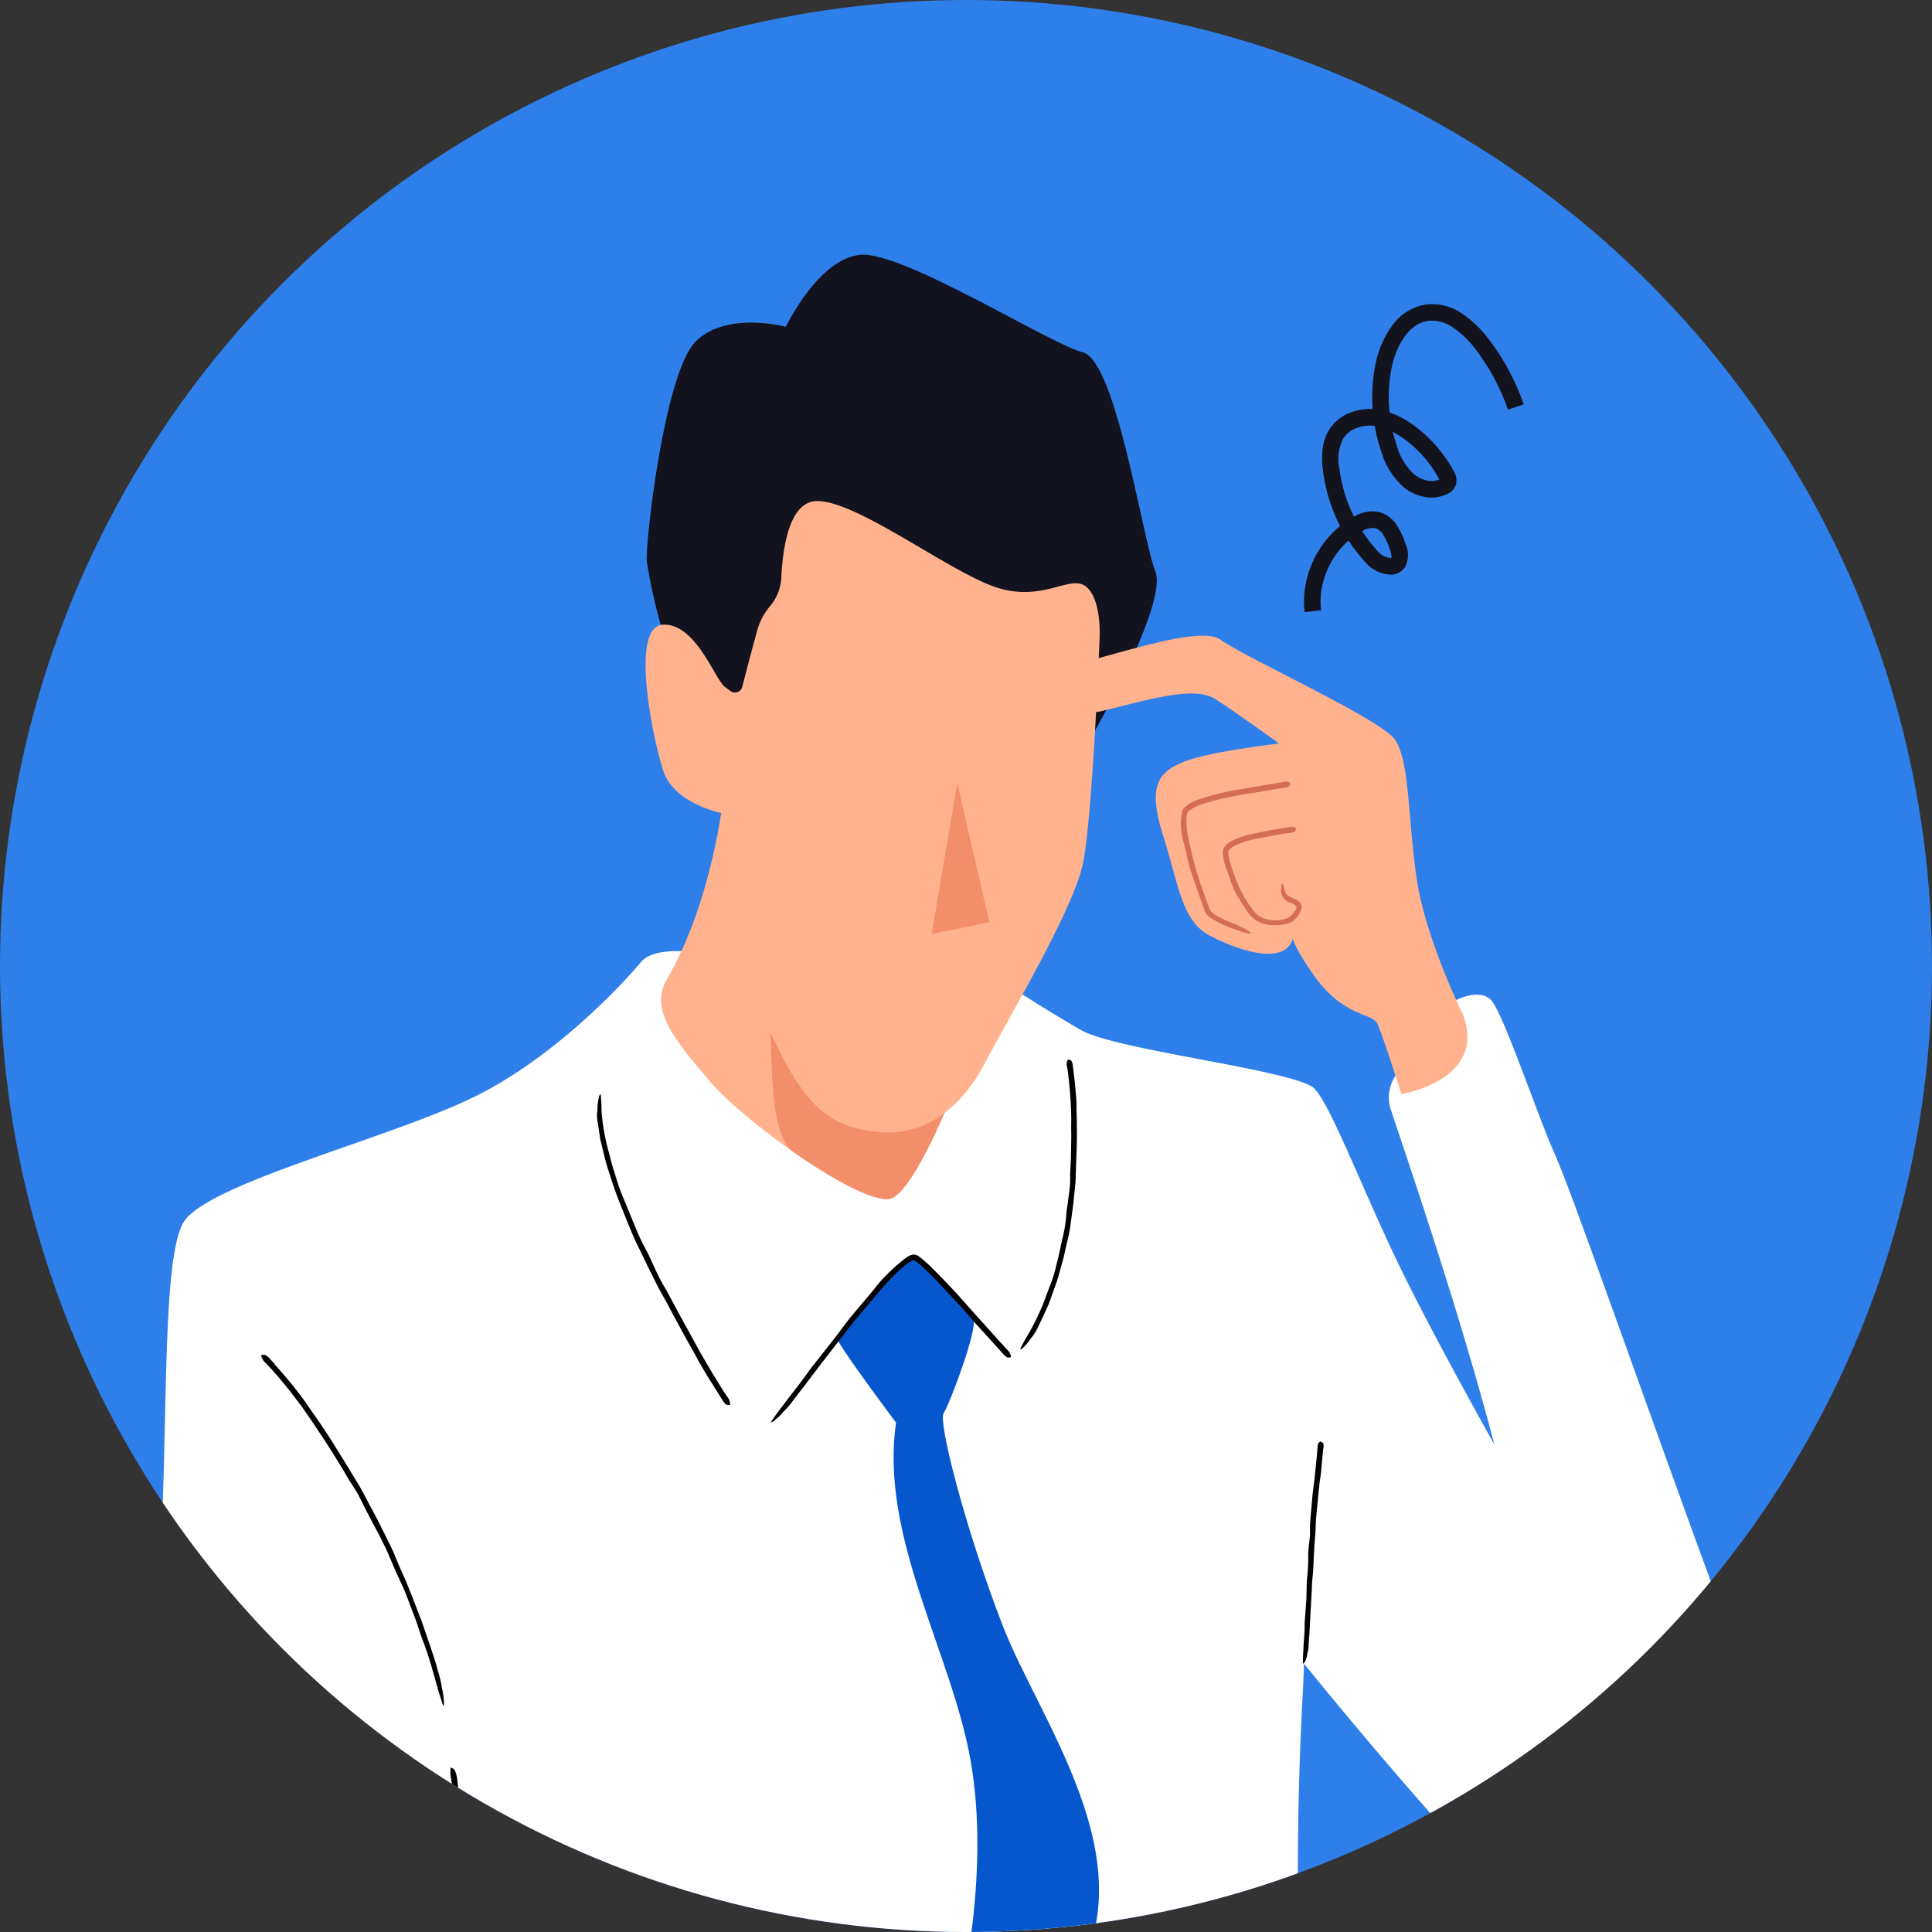 <svg xmlns="http://www.w3.org/2000/svg" width="194" height="194"><rect width="100%" height="100%" fill="#333333" stroke="none"/><defs><clipPath id="a"><circle data-name="Ellipse 59" cx="97" cy="97" r="97" transform="translate(858 1468)" fill="#2f7feb"/></clipPath><clipPath id="b"><path data-name="Rectangle 548" fill="none" d="M0 0h164.815v220.185H0z"/></clipPath></defs><g data-name="Group 687" transform="translate(-858 -1468)"><circle data-name="Ellipse 46" cx="97" cy="97" r="97" transform="translate(858 1468)" fill="#2f7feb"/><path data-name="パス 218" d="M989.004 1529.469a9.254 9.254 0 0 1 .1-2.8 10.058 10.058 0 0 1 2.49-4.937 9.5 9.5 0 0 1 .97-.91 16.73 16.73 0 0 1-1.722-5.589 8.805 8.805 0 0 1-.043-2.058 4.768 4.768 0 0 1 .7-2.082 4.321 4.321 0 0 1 1.974-1.615 5.312 5.312 0 0 1 2.358-.4v-.055a16.809 16.809 0 0 1 .277-4.4 9.831 9.831 0 0 1 1.592-3.8 5.2 5.2 0 0 1 3.482-2.248 5.286 5.286 0 0 1 3.637.923 10.824 10.824 0 0 1 2.645 2.535 23.216 23.216 0 0 1 3.536 6.567l-1.576.545a21.551 21.551 0 0 0-3.282-6.1 9.311 9.311 0 0 0-2.228-2.15 3.675 3.675 0 0 0-2.506-.672c-2.075.285-3.273 2.72-3.669 4.718a15.141 15.141 0 0 0-.249 3.964q.017.256.043.512a9.5 9.5 0 0 1 2.672 1.478 13.887 13.887 0 0 1 3.769 4.415 1.724 1.724 0 0 1 .207 1.411 1.6 1.6 0 0 1-.868.889 3.674 3.674 0 0 1-2.346.27 4.7 4.7 0 0 1-2.067-1 7.644 7.644 0 0 1-2.2-3.542 16.7 16.7 0 0 1-.658-2.567q-.114-.015-.227-.024a3.693 3.693 0 0 0-1.689.269 2.664 2.664 0 0 0-1.222.984 4.477 4.477 0 0 0-.411 3.033 15.046 15.046 0 0 0 1.469 4.849 3.543 3.543 0 0 1 2.445-.482 3.023 3.023 0 0 1 1.87 1.364 8 8 0 0 1 .865 1.869 2.639 2.639 0 0 1-.022 2.246 1.717 1.717 0 0 1-1.325.825 3.542 3.542 0 0 1-2.667-1.221 16.48 16.48 0 0 1-1.71-2.2 7.892 7.892 0 0 0-.6.579 8.391 8.391 0 0 0-2.076 4.111 7.59 7.59 0 0 0-.086 2.3Zm5.783-8.136a14.839 14.839 0 0 0 1.565 2.022 2.021 2.021 0 0 0 1.28.692c.046 0 .048-.008.066-.038.064-.1.018-.385-.136-.837a6.486 6.486 0 0 0-.668-1.478 1.411 1.411 0 0 0-.84-.665 1.953 1.953 0 0 0-1.267.304Zm3.074-9.962q.171.727.414 1.433a6.091 6.091 0 0 0 1.7 2.806 3 3 0 0 0 1.32.64 2.073 2.073 0 0 0 1.235-.107l-.019-.036a12.208 12.208 0 0 0-3.313-3.881 9.008 9.008 0 0 0-1.337-.856Z" fill="#13131e"/><g data-name="Mask Group 11" clip-path="url(#a)"><g data-name="Group 254"><g data-name="Group 253" clip-path="url(#b)" transform="rotate(4.01 -20826.56 13301.851)"><path data-name="Path 1459" d="M4.261 140.537c.6-13.112-2.2-34.861.128-38.933s20.283-9.849 28.382-14.622 14.535-13.1 15.54-14.543 4.181-1.388 4.181-1.388L86.245 72.7s3.033 1.692 6.61 3.434 20.274 2.439 23.534 4.04c1.605.791 5.655 9.71 9.945 17.195 3.335 5.816 8.512 13.806 10.857 17.385-4.614-13.709-11.7-30.265-12.6-32.541a3.945 3.945 0 0 1 .686-4.476l4.873-7.177s2.244-1.413 3.541-.347 5.531 11.345 7.481 14.955 10.754 24.132 18.109 40.532c8.043 17.944 7.313 30.5-2.146 34.936l-10.151 4.008s-9.157-7.222-27.314-26.589l.072 2.365a333.744 333.744 0 0 0 2.216 34.039l-23.639 9.333-41.913 15.271-6.982 7.891c-.287 3.266-4.6 4.642-4.6 4.642-19.972 7.031-39.845 13.258-43.614 3.711s2.453-61.658 3.056-74.77" fill="#fff"/><path data-name="Path 1460" d="M80.412 83.542s-2.9 9.29-5.221 10.731-15.083-6.284-19.043-10.3S49.493 77.1 51.027 74c4.066-8.222 4.4-18.813 4.4-18.813s12.018 3.83 16.633 13.744 8.352 14.611 8.352 14.611" fill="#ffb28d"/><path data-name="Path 1461" d="M72.059 68.93c4.615 9.913 8.352 14.611 8.352 14.611s-2.9 9.29-5.221 10.732c-1.284.8-5.769-1.213-10.188-3.85-3.565-2.123-2.514-14.259-4.282-16.053Z" fill="#f48d69"/><path data-name="Path 1462" d="M77.91 100.162s5.759 4.382 6.237 5.594-1.816 8.818-2.335 9.724 3.027 11.547 7.4 20.854 16.025 22.4 9.737 34.864l-11.259 1.644s1.929-11.972-.716-22.662-10.733-21.86-9.864-33.413c0 0-5.47-6.313-6.431-7.86 0 0 4.747-7.939 7.231-8.745" fill="#0657cd"/><path data-name="Path 1463" d="m86.9 108.691-2.531-2.424-1.221-1.221-1.448-1.374c-.922-.86-1.844-1.723-2.811-2.523a7.913 7.913 0 0 0-.9-.661 1.466 1.466 0 0 0-.2-.11c-.018-.014-.073.013-.134.028a1.812 1.812 0 0 0-.415.26 11.553 11.553 0 0 0-1.488 1.5c-.43.508-.84 1.036-1.239 1.572l-1.881 2.577c-.424.563-.81 1.16-1.208 1.745l-2.074 3.1-1.827 2.79-.188.27-.66 1a7.986 7.986 0 0 1-.9 1.215 1.233 1.233 0 0 0-.13.176 5.149 5.149 0 0 1-.912.942c-.048.046-.11.044-.165.065a1.771 1.771 0 0 1 .093-.2l.534-.873.725-1.1c.639-1.006 1.341-1.97 1.955-3 .358-.6.771-1.173 1.163-1.757l1.3-1.908c.421-.647.9-1.374 1.316-2.022.363-.531.753-1.045 1.133-1.566.495-.683 1-1.357 1.471-2.058a12.42 12.42 0 0 1 .918-1.16 19.82 19.82 0 0 1 1.262-1.32 7.135 7.135 0 0 1 .692-.605 1.467 1.467 0 0 1 .509-.232c.092-.048.256.023.386.035a1.2 1.2 0 0 1 .23.122 12.264 12.264 0 0 1 1.433 1.1c.89.763 1.75 1.549 2.6 2.345l1.394 1.365 1.675 1.617 1.515 1.464.855.814a1.152 1.152 0 0 1 .428.664c0 .024.011.061 0 .065a.845.845 0 0 1-.36.047 1.5 1.5 0 0 1-.352-.229.181.181 0 0 1-.032-.03l-.514-.511Z"/><path data-name="Path 1464" d="M59.252 115.3c-.664-.9-1.323-1.8-1.954-2.715-.31-.454-.6-.919-.9-1.382l-1.045-1.588c-.644-1.018-1.3-2.028-1.927-3.055-.385-.622-.815-1.216-1.188-1.846l-1.055-1.784-.954-1.67c-.528-.871-.987-1.78-1.432-2.7l-.887-1.829c-.525-1.067-.969-2.173-1.409-3.281-.405-.987-.688-2.023-1.027-3.037l-.061-.312-.249-1.13A3.9 3.9 0 0 1 45 87.52a1.244 1.244 0 0 0-.009-.21 4.654 4.654 0 0 1 .119-1.246c.009-.062.058-.1.088-.141a1.761 1.761 0 0 1 .052.2l.131.957a9.575 9.575 0 0 0 .15 1.228 20.915 20.915 0 0 0 .863 3.263c.228.619.4 1.265.661 1.879.274.674.507 1.366.816 2.026l1.013 2.047c.275.552.544 1.1.814 1.637a18.43 18.43 0 0 0 1.176 2.081c.251.384.467.8.688 1.211.275.5.541 1 .833 1.485.287.466.6.916.9 1.37l.888 1.408c.582.938 1.194 1.856 1.79 2.785.316.5.672 1.053.995 1.558l1.244 1.825 1.164 1.626c.222.3.441.6.674.893a1.078 1.078 0 0 1 .3.69c0 .024 0 .061-.015.063a.824.824 0 0 1-.357 0c-.086-.028-.2-.173-.3-.266-.009-.009-.017-.022-.026-.033l-.406-.561Z"/><path data-name="Path 1465" d="M92.4 80.253c.2.967.367 1.94.5 2.917.068.481.083.967.134 1.45.064.556.094 1.116.143 1.674.09 1.06.114 2.124.151 3.186l.07 1.938-.059 1.831c0 .566-.07 1.13-.094 1.7-.029.449-.045.9-.093 1.346s-.124.893-.2 1.338c-.1.588-.155 1.187-.288 1.772l-.311 1.546c-.1.516-.272 1.016-.4 1.525l-.386 1.359-.494 1.325-.107.258-.369.946a5.706 5.706 0 0 1-.639 1.113.887.887 0 0 0-.091.16 3.727 3.727 0 0 1-.691.862c-.037.041-.1.041-.143.06a1.487 1.487 0 0 1 .052-.176c.112-.263.221-.526.343-.784l.486-.982a25.624 25.624 0 0 0 1.094-2.77l.5-1.682a14.556 14.556 0 0 0 .478-1.861c.118-.66.236-1.318.328-1.981.066-.531.162-1.059.238-1.589a13.344 13.344 0 0 0 .152-2.094c-.005-.4.061-.813.074-1.22.022-.5.072-1 .082-1.494.019-.48-.039-.959-.061-1.439l-.031-1.461c-.056-.967-.085-1.936-.177-2.9-.042-.54-.056-1.081-.119-1.62a32.847 32.847 0 0 0-.241-1.925c-.076-.581-.187-1.156-.288-1.732-.066-.321-.131-.643-.209-.96a.859.859 0 0 1 .029-.664c.011-.019.025-.05.039-.047a.783.783 0 0 1 .323.116 1.156 1.156 0 0 1 .157.323.19.19 0 0 1 .008.036l.118.6Z"/><path data-name="Path 1466" d="m120.077 116.569-.048 2.177c-.01.358-.053.714-.07 1.072l-.044 1.238-.061 2.354c0 .476.031.953.035 1.43 0 .459-.006.9-.009 1.35l.019 1.252c.023.662.042 1.324.015 1.988-.018.439.01.88.016 1.321l.036 2.317.034 2.072-.007.2c0 .249 0 .5.007.745a3.1 3.1 0 0 1-.072.938.5.5 0 0 0-.009.135 2.223 2.223 0 0 1-.23.8c-.014.041-.066.062-.1.093a.9.9 0 0 1-.033-.134c-.018-.211-.038-.423-.045-.636 0-.277 0-.534-.008-.817-.03-.741.023-1.481-.039-2.223-.035-.433-.015-.872-.015-1.309 0-.477.009-.955 0-1.433l-.072-1.5c-.01-.4.01-.8.011-1.2a14.124 14.124 0 0 0-.057-1.566 7.31 7.31 0 0 1-.011-.913c.008-.372.043-.744.041-1.116s-.05-.715-.06-1.074 0-.727 0-1.091l.042-2.169.069-1.21.051-1.445.038-1.309c0-.242 0-.468.008-.733a.525.525 0 0 1 .191-.474c.016-.011.038-.03.051-.025a.922.922 0 0 1 .281.148c.05.049.051.17.074.258a.122.122 0 0 1 0 .027l-.022.45Z"/><path data-name="Path 1467" d="M14.449 115.285c.94.916 1.865 1.847 2.723 2.837.433.478.828.988 1.228 1.493.471.575.944 1.15 1.391 1.744.879 1.107 1.679 2.27 2.514 3.408.481.685.995 1.415 1.48 2.1.464.664.861 1.372 1.3 2.053.4.634.806 1.267 1.179 1.918.6 1.03 1.246 2.034 1.75 3.119.347.71.735 1.4 1.1 2.106.625 1.242 1.2 2.51 1.8 3.764.5 1.138.969 2.291 1.453 3.437l.133.342c.177.411.308.839.471 1.255a9.947 9.947 0 0 1 .495 1.614 1.625 1.625 0 0 0 .072.232 6.416 6.416 0 0 1 .263 1.43.456.456 0 0 1-.041.186c-.038-.072-.081-.141-.112-.216l-.423-1.058-.495-1.377c-.447-1.248-.9-2.492-1.467-3.7-.333-.7-.583-1.448-.918-2.154l-1.077-2.325c-.373-.813-.837-1.577-1.256-2.366l-.978-1.906c-.462-.813-.925-1.623-1.437-2.4l-.855-1.387c-.346-.567-.669-1.15-1.024-1.71-.35-.536-.758-1.03-1.124-1.554s-.726-1.076-1.117-1.6a81.908 81.908 0 0 0-2.319-3.1 60.38 60.38 0 0 0-1.334-1.7c-.533-.676-1.123-1.3-1.687-1.953-.535-.565-1.06-1.141-1.619-1.682-.305-.31-.625-.607-.948-.9a1.477 1.477 0 0 1-.517-.7c-.006-.026-.019-.065 0-.069a.8.8 0 0 1 .377-.052 1.939 1.939 0 0 1 .4.249.283.283 0 0 1 .037.033l.589.565Z"/><path data-name="Path 1468" d="M35.786 156.362a9.855 9.855 0 0 1-.521 5.2 6.956 6.956 0 0 1-1.447 2.174 8.792 8.792 0 0 1-2.456 1.679c-.788.412-1.766.786-1.8 1.583a2.947 2.947 0 0 0 .294 1.232c.162.418.372.824.575 1.234a12.342 12.342 0 0 1 1.29 3.155 6.562 6.562 0 0 1-.194 3.248 29.408 29.408 0 0 1-1.12 2.743c-.6 1.426-1.141 2.872-1.7 4.319a48.264 48.264 0 0 0-.986 2.924 45.413 45.413 0 0 0-.744 2.593c-.112.434-.208.87-.291 1.305a4.618 4.618 0 0 0-.1 1.22c-.027 0 .066.074.231.127a2.523 2.523 0 0 0 .528.111 9.327 9.327 0 0 0 1.169.064c.794 0 1.6-.05 2.4-.113l.474-.031c.577-.049 1.154-.1 1.729-.174a20.241 20.241 0 0 1 2.183-.191 2.926 2.926 0 0 0 .315-.032 11.989 11.989 0 0 1 1.888-.04.649.649 0 0 1 .227.066c-.1.028-.2.061-.306.081-.489.093-.978.184-1.471.259l-1.9.252c-1.725.228-3.456.357-5.207.441a9.042 9.042 0 0 1-1.555-.055 2.8 2.8 0 0 1-.8-.208.664.664 0 0 1-.366-.346 1.335 1.335 0 0 1-.066-.451 17.531 17.531 0 0 1 .688-3.328c.311-1.132.63-2.26 1-3.374.3-.889.637-1.767.976-2.642l1.347-3.429c.266-.664.591-1.3.823-1.942a6.1 6.1 0 0 0 .414-2.454 6.752 6.752 0 0 0-.63-2.314c-.33-.757-.742-1.5-1.111-2.286a8.833 8.833 0 0 1-.479-1.233 1.9 1.9 0 0 1 .133-1.494 2.754 2.754 0 0 1 1.088-.922c.385-.215.768-.393 1.134-.588a7.187 7.187 0 0 0 2.191-1.593 7.065 7.065 0 0 0 1.452-2.888 9.031 9.031 0 0 0 .233-2.965 9.667 9.667 0 0 0-.261-1.658 2.878 2.878 0 0 1-.132-1.108c.006-.031.01-.081.026-.074a.85.85 0 0 1 .377.221 2.5 2.5 0 0 1 .247.574l.016.064c.086.352.149.709.2 1.067Z"/><path data-name="Path 1469" d="M48.209 39.244a53.273 53.273 0 0 1-2.124-7.044c-.263-2 .471-19.1 3.39-22.357s8.9-2.07 8.9-2.07 2.754-7 6.932-7.729 19.588 7.572 22.993 8.2 7.273 18.21 8.8 21.416-5.158 16.881-5.158 16.881l-35.058.706Z" fill="#13131f"/><path data-name="Path 1470" d="M91.988 36.672s.555 18.041-.079 22.757-6.4 16.058-8.4 20.655-5.473 7.766-9.965 7.7-7.262-1.424-10.977-7.839-6.243-14.481-6.59-18.022a14.871 14.871 0 0 1 .044-4.878s-5.443-.478-6.834-4-4.293-14.2-1.024-14.571 5.536 5.039 6.622 5.793l.6.38a.759.759 0 0 0 1.155-.5c.25-1.358.685-3.693 1.041-5.447a6.544 6.544 0 0 1 1.129-2.771 4.769 4.769 0 0 0 .972-3.048c-.065-2.865.247-7.524 2.921-7.856 3.882-.482 13.8 6.112 18.626 7.359s7.4-1.873 9.056-.685 1.7 4.976 1.7 4.976" fill="#ffb28d"/><path data-name="Path 1471" d="m78.751 52.276 4.189 13.716-5.687 1.566Z" fill="#f48d69"/><path data-name="Path 1472" d="M40.526 170.219a40.931 40.931 0 0 0 3.365 1.512c.559.235 1.119.467 1.686.687.659.236 1.322.47 1.995.669a37.976 37.976 0 0 0 3.873.994c.791.181 1.6.239 2.4.371.759.078 1.515.2 2.277.251l2.129.115a12.909 12.909 0 0 1 1.722.158 4.152 4.152 0 0 1 1.719.592c.089.073.175.163.26.247a1.538 1.538 0 0 1 .189.352 1.085 1.085 0 0 1-.119.755 2.893 2.893 0 0 1-.859.909 14.456 14.456 0 0 1-3.633 1.769 25.569 25.569 0 0 1-3.463.932c-.115.024-.233.037-.35.054-.424.073-.853.124-1.28.182a6.026 6.026 0 0 1-1.631.015 1.52 1.52 0 0 0-.236-.013 3.7 3.7 0 0 1-1.358-.342c-.066-.023-.093-.079-.137-.12.077 0 .153-.008.228 0 .354.041.712.04 1.068.052.458 0 .919.007 1.378-.033a18.7 18.7 0 0 0 3.7-.641c.7-.207 1.421-.4 2.12-.646a15.71 15.71 0 0 0 2.231-.94 7.18 7.18 0 0 0 1.047-.676 2.316 2.316 0 0 0 .747-.847c.22-.439-.494-.786-1.105-.935a10.147 10.147 0 0 0-2.6-.269c-.511 0-1.044-.049-1.564-.088-.641-.034-1.27-.166-1.905-.227-.613-.053-1.224-.119-1.835-.2s-1.232-.221-1.845-.346a42.276 42.276 0 0 1-3.606-.946 45.113 45.113 0 0 1-1.958-.7q-1.164-.432-2.307-.918c-.687-.3-1.37-.6-2.043-.936l-1.127-.565a1.236 1.236 0 0 1-.63-.558c-.01-.024-.027-.059-.013-.066a.935.935 0 0 1 .349-.126 1.875 1.875 0 0 1 .416.14.4.4 0 0 1 .041.021l.667.364Z"/><path data-name="Path 1473" d="M131.053 71.954s-4.308-7.363-5.613-13.329-1.52-11.835-3.175-13.809-15.609-7.149-18.173-8.763-14.479 4.14-18.626 4.727 2.732 4.7 7.246 3.269 9.059-3.227 11.293-2.007 6.705 4.008 6.705 4.008-6.729 1.256-9.245 2.425S97.733 51 99.707 56s2.488 8.519 5.447 9.8 6.526 2.078 7.844.625c1.114-1.228-.729-1.792 2.7 2.459s6.21 3.416 6.84 4.568 2.881 6.854 2.881 6.854 8.51-1.959 5.634-8.355" fill="#ffb28d"/><path data-name="Path 1474" d="m111.173 50.522-2.492.611-1.233.277a35.57 35.57 0 0 0-1.407.38 24.216 24.216 0 0 0-2.613.879 4.174 4.174 0 0 0-1.332.823c-.105.087-.111.358-.135.593a4.4 4.4 0 0 0 .046.755 9.721 9.721 0 0 0 .3 1.413c.211.743.458 1.476.687 2.22.147.494.352.972.541 1.454.332.843.684 1.682 1.061 2.5l.259.544a1.78 1.78 0 0 0 .252.424 3.406 3.406 0 0 0 .956.526l.212.094a8.53 8.53 0 0 0 .811.282 5.278 5.278 0 0 1 1.028.38.68.68 0 0 0 .15.051 3.262 3.262 0 0 1 .861.451c.044.024.057.08.085.122a1.107 1.107 0 0 1-.163 0c-.249-.039-.5-.08-.744-.137-.315-.074-.625-.171-.938-.255a9.662 9.662 0 0 1-2.477-1.022 1.167 1.167 0 0 1-.323-.32c-.064-.117-.13-.237-.183-.355l-.319-.713-.656-1.566c-.233-.544-.484-1.081-.7-1.634-.171-.443-.305-.9-.449-1.352l-.565-1.783a5.667 5.667 0 0 1-.228-1.079 5.149 5.149 0 0 1 0-1.4.984.984 0 0 1 .108-.4 1.4 1.4 0 0 1 .256-.316 3.014 3.014 0 0 1 .561-.418 8.459 8.459 0 0 1 1.21-.554 28.352 28.352 0 0 1 2.457-.812c.461-.131.93-.231 1.394-.347l1.662-.411 1.507-.359.843-.205a.678.678 0 0 1 .591.05c.017.012.045.028.041.042a.862.862 0 0 1-.1.314c-.044.062-.18.1-.276.145a.155.155 0 0 1-.031.007l-.519.109Z" fill="#d46d53"/><path data-name="Path 1475" d="M112.174 54.976a45.82 45.82 0 0 0-2.205.552c-.359.1-.724.174-1.08.282a10.933 10.933 0 0 0-1.2.439 4.3 4.3 0 0 0-1.013.577.786.786 0 0 0-.282.378c-.006.031 0 .059-.008.089l.02.142a2.139 2.139 0 0 0 .054.288 8.674 8.674 0 0 0 .5 1.38c.18.429.362.86.576 1.274a11.618 11.618 0 0 0 .65 1.12 12.351 12.351 0 0 0 1.236 1.589 2.233 2.233 0 0 0 1.069.614 3.426 3.426 0 0 0 2.184-.172c.425-.11 1.041-1.032.912-1.269a.137.137 0 0 0-.037-.073 1.34 1.34 0 0 0-.559-.255 1.427 1.427 0 0 1-.919-.688l-.079-.167c-.148-.377.01-.6-.045-.9-.006-.044.029-.089.045-.135a.925.925 0 0 1 .1.119 3.409 3.409 0 0 1 .242.643.8.8 0 0 0 .482.506 4.809 4.809 0 0 0 .521.2 1.4 1.4 0 0 1 .573.324.729.729 0 0 1 .182.682 2.071 2.071 0 0 1-.244.6 2.769 2.769 0 0 1-.446.567l-.138.131a.74.74 0 0 1-.195.109 5.59 5.59 0 0 1-.337.132 4.44 4.44 0 0 1-1.548.242 3.207 3.207 0 0 1-1.617-.413 4.018 4.018 0 0 1-.964-.917c-.36-.438-.677-.9-1.009-1.352a5.272 5.272 0 0 1-.486-.849c-.178-.357-.319-.73-.479-1.094-.159-.348-.342-.688-.479-1.052a5.3 5.3 0 0 1-.3-1.175.931.931 0 0 1 .02-.416 1.11 1.11 0 0 1 .186-.365 2.266 2.266 0 0 1 .5-.456 5.968 5.968 0 0 1 1.069-.558 12.822 12.822 0 0 1 1.234-.409q.738-.223 1.48-.414l1.347-.324.755-.176a.562.562 0 0 1 .531.074c.015.013.04.03.037.044a.922.922 0 0 1-.089.307c-.039.06-.161.09-.246.133a.082.082 0 0 1-.027.006l-.462.089Z" fill="#d46d53"/></g></g></g></g></svg>